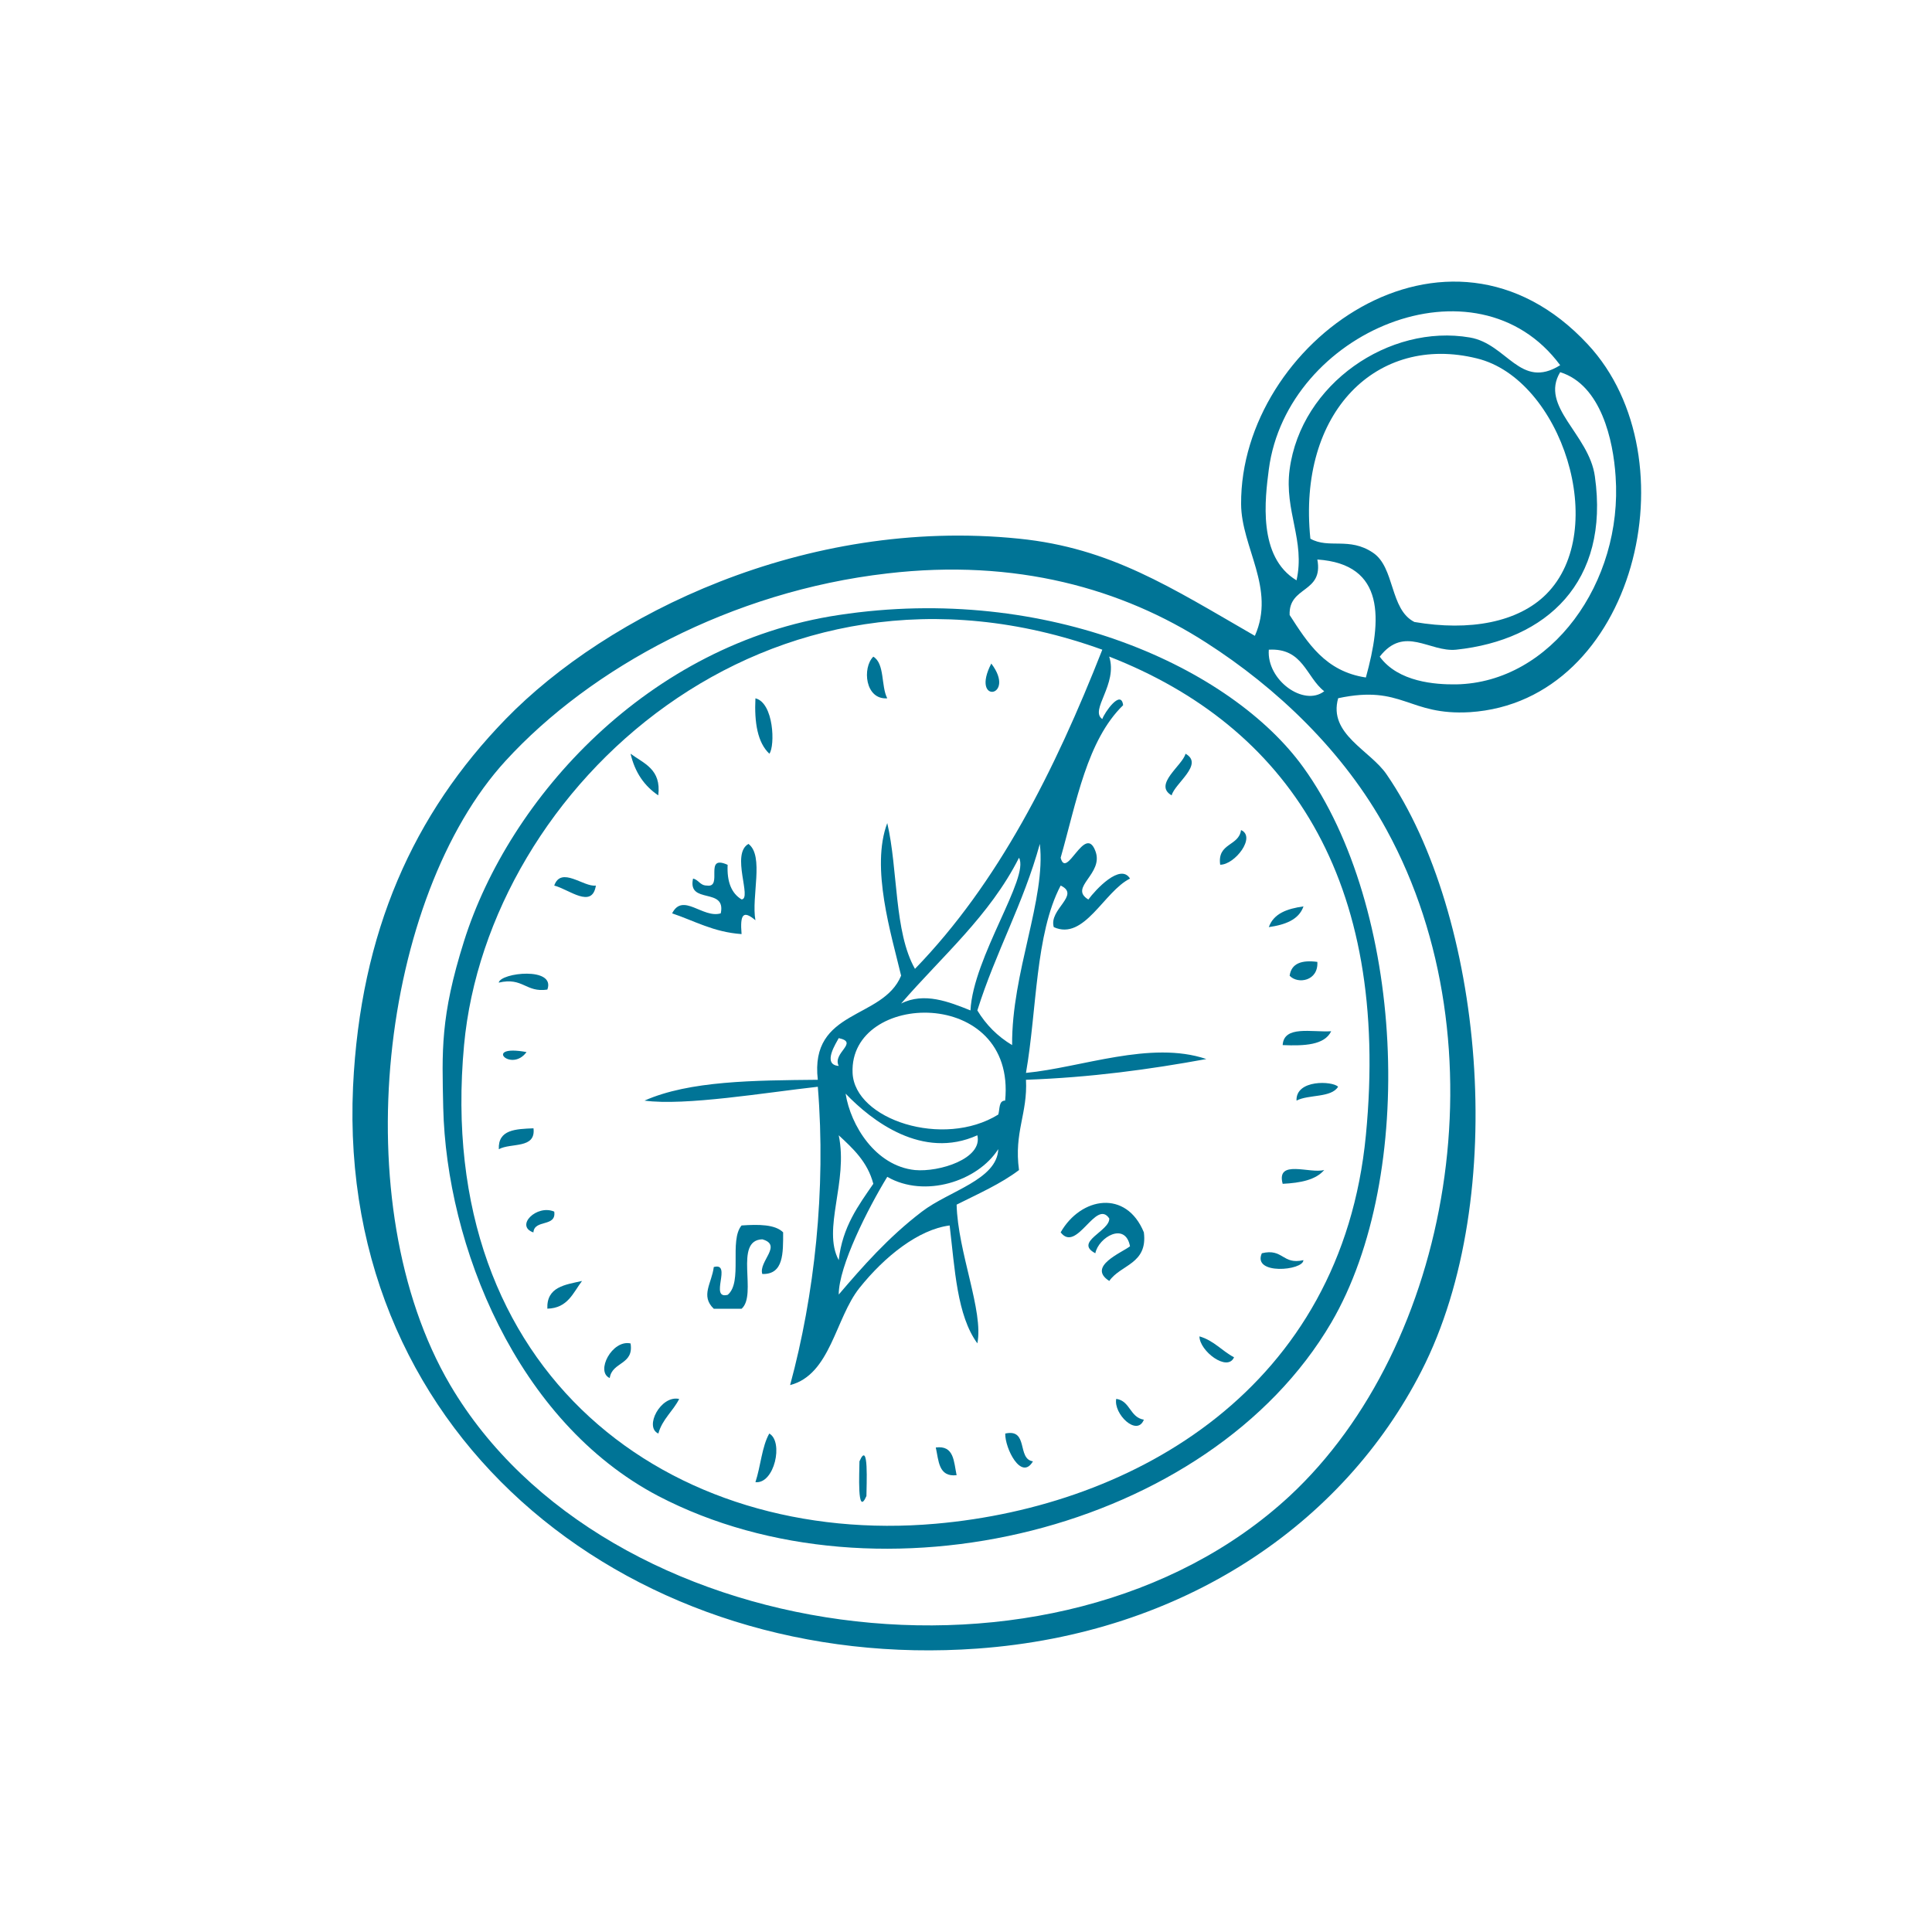 <?xml version="1.0" encoding="UTF-8"?>
<svg xmlns="http://www.w3.org/2000/svg" xmlns:xlink="http://www.w3.org/1999/xlink" xmlns:xodm="http://www.corel.com/coreldraw/odm/2003" xml:space="preserve" width="100px" height="100px" version="1.1" shape-rendering="geometricPrecision" text-rendering="geometricPrecision" image-rendering="optimizeQuality" fill-rule="evenodd" clip-rule="evenodd" viewBox="0 0 216.16 216.16">
 <g id="Layer_x0020_1">
  <rect fill="none" width="216.16" height="216.16"></rect>
  <g id="_105553270815360">
   <path fill="#007496" fill-rule="nonzero" d="M177.66 38.54c11.83,12.71 5.33,39.94 -13.2,41.14 -6.92,0.41 -7.5,-3.11 -14.74,-1.56 -1.14,4.02 3.59,5.82 5.43,8.54 10.67,15.52 13.94,47.12 3.88,66.75 -8.73,17.07 -26.58,29.37 -49.67,31.04 -37.93,2.75 -71.66,-22.95 -69.86,-62.86 0.82,-17.36 6.77,-30.53 17.08,-41.14 11.35,-11.67 33.48,-22.63 57.44,-20.18 10.24,1.04 16.94,5.43 26.38,10.87 2.36,-5.31 -1.52,-9.89 -1.54,-14.75 -0.1,-18.04 23.08,-34.8 38.8,-17.85zm-14.74 38.03c10.63,-0.19 18.68,-11.42 17.84,-23.28 -0.26,-4.01 -1.62,-10.22 -6.2,-11.65 -2.33,3.86 3.23,6.93 3.88,11.65 1.68,11.83 -5.41,18.33 -15.52,19.4 -2.98,0.3 -5.79,-2.78 -8.55,0.78 2.08,2.85 6.24,3.13 8.55,3.1zm10.08 -10.09c7.18,-7.18 1.69,-24.09 -7.76,-26.38 -11.15,-2.76 -20.09,5.98 -18.63,20.17 2.07,1.17 4.34,-0.22 6.99,1.56 2.49,1.64 1.87,6.36 4.65,7.76 6.21,1.06 11.61,0.03 14.75,-3.11zm-8.54 -28.72c4.18,0.72 5.63,5.89 10.1,3.1 -9.35,-12.64 -30.57,-3.8 -32.6,11.66 -0.42,3.25 -1.27,9.79 3.1,12.41 1,-4.43 -1.39,-7.76 -0.77,-12.41 1.28,-9.58 11.15,-16.31 20.17,-14.76zm-20.17 129.62c18.07,-16.79 24.02,-50.42 10.86,-74.51 -4.78,-8.8 -12.36,-15.95 -20.18,-20.96 -9.38,-6.04 -21.31,-9.44 -35.71,-7.75 -17.42,2 -33.14,10.54 -42.68,20.95 -13.91,15.17 -18.15,49.51 -6.21,69.85 17.27,29.33 67.94,36.48 93.92,12.42zm8.53 -91.58c1.78,-6.44 2.23,-12.68 -5.43,-13.2 0.71,3.79 -3.23,2.94 -3.1,6.21 2.03,3.14 4,6.31 8.53,6.99zm-10.86 -3.11c-0.26,3.4 3.91,6.41 6.2,4.65 -2.03,-1.58 -2.36,-4.87 -6.2,-4.65z"></path>
   <path fill="#007496" fill-rule="nonzero" d="M93.84 144.84c2.65,-3.1 5.53,-6.4 9.31,-9.28 3.04,-2.33 8.41,-3.56 8.54,-6.99 -2.31,3.62 -8.25,5.5 -12.42,3.1 -2.14,3.5 -5.43,9.97 -5.43,13.17zm52 -58.96c11.22,15.56 12.77,45.57 3.11,62.1 -13.66,23.31 -50.62,32.27 -75.3,19.4 -15.9,-8.35 -23.7,-28.1 -24.06,-43.46 -0.13,-6.28 -0.35,-10.13 2.33,-18.63 5.05,-16.01 20.58,-33.27 41.92,-36.48 23.44,-3.56 44.01,5.95 52,17.07zm6.98 41.14c2.78,-28.72 -8.83,-45.79 -28.72,-53.56 1,3.11 -2.23,5.99 -0.77,6.99 0.23,-0.71 2.1,-3.39 2.33,-1.55 -4.04,3.94 -5.21,10.8 -6.99,17.07 0.65,2.53 2.71,-3.84 3.88,-0.77 1.01,2.58 -3.04,4.08 -0.78,5.44 0.81,-1.1 3.59,-4.11 4.66,-2.34 -2.91,1.43 -5.11,6.99 -8.53,5.43 -0.59,-2 3.04,-3.58 0.77,-4.65 -2.85,5.43 -2.65,13.9 -3.88,20.96 6.18,-0.59 13.97,-3.66 20.18,-1.55 -6.34,1.16 -12.91,2.06 -20.18,2.32 0.2,3.78 -1.36,5.86 -0.78,10.1 -2.03,1.54 -4.55,2.65 -6.98,3.87 0.13,5.31 3.04,11.93 2.32,15.52 -2.29,-3.13 -2.52,-8.34 -3.1,-13.19 -3.49,0.45 -7.27,3.46 -10.09,6.99 -2.71,3.39 -3.23,9.7 -7.76,10.87 2.72,-10.03 4.04,-21.84 3.1,-33.38 -5.78,0.64 -14.87,2.17 -19.39,1.55 5.04,-2.23 12.25,-2.26 19.39,-2.33 -0.93,-7.95 7.28,-6.69 9.32,-11.65 -1.1,-4.62 -3.43,-12.09 -1.55,-17.07 1.22,5.25 0.75,12.16 3.1,16.31 9.32,-9.61 15.63,-22.16 20.96,-35.71 -37.45,-13.52 -68.73,15.4 -71.41,44.24 -3.42,36.96 23.26,56.15 52.78,53.55 22.38,-1.97 45.4,-15.26 48.12,-43.46zm-39.58 -10.09c-0.07,-8.11 3.81,-16.37 3.1,-22.51 -1.84,6.7 -4.94,12.09 -6.99,18.63 0.98,1.62 2.27,2.91 3.89,3.88zm-4.66 -3.88c0.3,-5.95 6.64,-14.91 5.43,-17.08 -3.29,6.51 -8.63,11.03 -13.19,16.31 2.58,-1.3 5.34,-0.2 7.76,0.77zm3.88 10.09c1.26,-12.84 -17.46,-12.29 -17.07,-3.1 0.22,5.23 10.15,8.47 16.3,4.66 0.19,-0.62 0.03,-1.56 0.77,-1.56zm-10.09 7.77c2.72,0.25 7.6,-1.27 6.98,-3.89 -6.14,2.78 -11.83,-1.62 -14.74,-4.66 0.55,3.53 3.33,8.09 7.76,8.55zm-4.66 1.54c-0.64,-2.45 -2.26,-3.94 -3.87,-5.43 1.09,5.21 -1.88,10.48 0,13.97 0.42,-3.75 2.2,-6.11 3.87,-8.54zm-3.87 -13.19c-0.75,-1.46 2.32,-2.62 0,-3.11 -0.23,0.46 -1.92,2.98 0,3.11z"></path>
   <path fill="#007496" fill-rule="nonzero" d="M143.51 116.93c0.13,-2.23 3.23,-1.42 5.43,-1.55 -0.75,1.55 -2.98,1.65 -5.43,1.55z"></path>
   <path fill="#007496" fill-rule="nonzero" d="M145.06 123.14c-0.1,-2.39 4.05,-2.2 4.65,-1.55 -0.77,1.26 -3.3,0.84 -4.65,1.55z"></path>
   <path fill="#007496" fill-rule="nonzero" d="M143.51 132.45c-0.75,-2.81 3.07,-1.09 4.65,-1.55 -0.93,1.11 -2.65,1.45 -4.65,1.55z"></path>
   <path fill="#007496" fill-rule="nonzero" d="M147.39 107.62c0.13,2.16 -2.2,2.52 -3.1,1.55 0.19,-1.39 1.35,-1.78 3.1,-1.55z"></path>
   <path fill="#007496" fill-rule="nonzero" d="M141.18 140.22c2.39,-0.59 2.29,1.32 4.65,0.77 0,1.17 -5.75,1.69 -4.65,-0.77z"></path>
   <path fill="#007496" fill-rule="nonzero" d="M145.84 101.41c-0.52,1.51 -2.08,2.06 -3.88,2.32 0.55,-1.54 2.06,-2.06 3.88,-2.32z"></path>
   <path fill="#007496" fill-rule="nonzero" d="M138.85 92.87c1.72,0.75 -0.68,3.88 -2.33,3.88 -0.35,-2.46 2.1,-2.06 2.33,-3.88z"></path>
   <path fill="#007496" fill-rule="nonzero" d="M138.07 151.86c-0.74,1.68 -3.87,-0.71 -3.87,-2.34 1.61,0.46 2.52,1.63 3.87,2.34z"></path>
   <path fill="#007496" fill-rule="nonzero" d="M132.64 84.33c2.11,1.17 -1.22,3.33 -1.55,4.66 -2.1,-1.2 1.23,-3.36 1.55,-4.66z"></path>
   <path fill="#007496" fill-rule="nonzero" d="M127.98 137.88c0.45,3.56 -2.59,3.59 -3.87,5.44 -2.52,-1.62 1.41,-3.17 2.32,-3.88 -0.52,-2.78 -3.52,-1.01 -3.88,0.78 -2.42,-1.27 1.62,-2.47 1.56,-3.89 -1.49,-2.26 -3.63,3.92 -5.44,1.55 2.27,-3.97 7.34,-4.81 9.31,0z"></path>
   <path fill="#007496" fill-rule="nonzero" d="M127.98 158.84c-0.77,1.94 -3.42,-0.65 -3.09,-2.33 1.58,0.23 1.51,2.07 3.09,2.33z"></path>
   <path fill="#007496" fill-rule="nonzero" d="M115.57 163.5c-1.3,2.23 -3.14,-1.46 -3.1,-3.11 2.65,-0.58 1.28,2.85 3.1,3.11z"></path>
   <path fill="#007496" fill-rule="nonzero" d="M110.91 74.24c2.88,3.79 -2.39,4.63 0,0z"></path>
   <path fill="#007496" fill-rule="nonzero" d="M107.03 165.05c-2.04,0.23 -2,-1.64 -2.33,-3.1 2.07,-0.27 2.01,1.61 2.33,3.1z"></path>
   <path fill="#007496" fill-rule="nonzero" d="M99.27 78.13c-2.49,0.18 -2.81,-3.43 -1.56,-4.66 1.3,0.78 0.85,3.3 1.56,4.66z"></path>
   <path fill="#007496" fill-rule="nonzero" d="M96.16 163.5c1.07,-2.49 0.78,2.71 0.78,3.88 -1.07,2.46 -0.78,-2.75 -0.78,-3.88z"></path>
   <path fill="#007496" fill-rule="nonzero" d="M87.62 137.88c0,2.31 0.07,4.73 -2.33,4.66 -0.45,-1.39 2.31,-3.23 0,-3.88 -3.23,0.1 -0.51,6.21 -2.32,7.77l-3.11 0c-1.52,-1.46 -0.22,-2.85 0,-4.67 2.1,-0.57 -0.55,3.66 1.56,3.11 1.71,-1.42 0.13,-6.08 1.55,-7.76 1.9,-0.13 3.75,-0.13 4.65,0.77z"></path>
   <path fill="#007496" fill-rule="nonzero" d="M86.07 160.39c1.62,0.91 0.58,5.67 -1.55,5.44 0.59,-1.78 0.72,-3.98 1.55,-5.44z"></path>
   <path fill="#007496" fill-rule="nonzero" d="M84.52 78.13c2.07,0.51 2.21,5.33 1.56,6.2 -1.33,-1.25 -1.69,-3.5 -1.56,-6.2z"></path>
   <path fill="#007496" fill-rule="nonzero" d="M83.74 94.42c1.78,1.33 0.3,5.92 0.78,8.54 -1.35,-1.13 -1.74,-0.71 -1.55,1.55 -3.14,-0.22 -5.27,-1.48 -7.77,-2.32 1.2,-2.37 3.43,0.6 5.44,0 0.64,-2.98 -3.75,-0.94 -3.1,-3.89 0.64,0.13 0.77,0.78 1.55,0.78 1.87,0.29 -0.42,-3.56 2.32,-2.32 -0.09,1.9 0.43,3.19 1.56,3.87 1.2,-0.06 -1.23,-5.08 0.77,-6.21z"></path>
   <path fill="#007496" fill-rule="nonzero" d="M73.66 160.39c-1.62,-0.71 0.26,-4.33 2.33,-3.87 -0.68,1.36 -1.89,2.26 -2.33,3.87z"></path>
   <path fill="#007496" fill-rule="nonzero" d="M70.55 84.33c1.49,1.1 3.46,1.72 3.1,4.66 -1.54,-1.04 -2.61,-2.55 -3.1,-4.66z"></path>
   <path fill="#007496" fill-rule="nonzero" d="M70.55 150.31c0.39,2.42 -2.07,2.03 -2.33,3.87 -1.62,-0.7 0.26,-4.33 2.33,-3.87z"></path>
   <path fill="#007496" fill-rule="nonzero" d="M62.01 99.08c0.78,-2.21 3.3,0.2 4.66,0 -0.42,2.65 -3,0.43 -4.66,0z"></path>
   <path fill="#007496" fill-rule="nonzero" d="M62.01 135.56c0.26,1.77 -2.23,0.83 -2.33,2.33 -2.09,-0.72 0.36,-3.17 2.33,-2.33z"></path>
   <path fill="#007496" fill-rule="nonzero" d="M65.12 143.32c-1.01,1.33 -1.59,3.04 -3.88,3.1 -0.1,-2.45 2,-2.68 3.88,-3.1z"></path>
   <path fill="#007496" fill-rule="nonzero" d="M55.8 109.94c0.2,-1.12 6.4,-1.81 5.44,0.78 -2.43,0.36 -2.72,-1.42 -5.44,-0.78z"></path>
   <path fill="#007496" fill-rule="nonzero" d="M59.69 126.24c0.28,2.34 -2.53,1.59 -3.88,2.34 -0.1,-2.21 1.9,-2.26 3.88,-2.34z"></path>
   <path fill="#007496" fill-rule="nonzero" d="M58.91 117.71c-1.72,2.36 -4.94,-0.91 0,0z"></path>
  </g>
 </g>
</svg>

